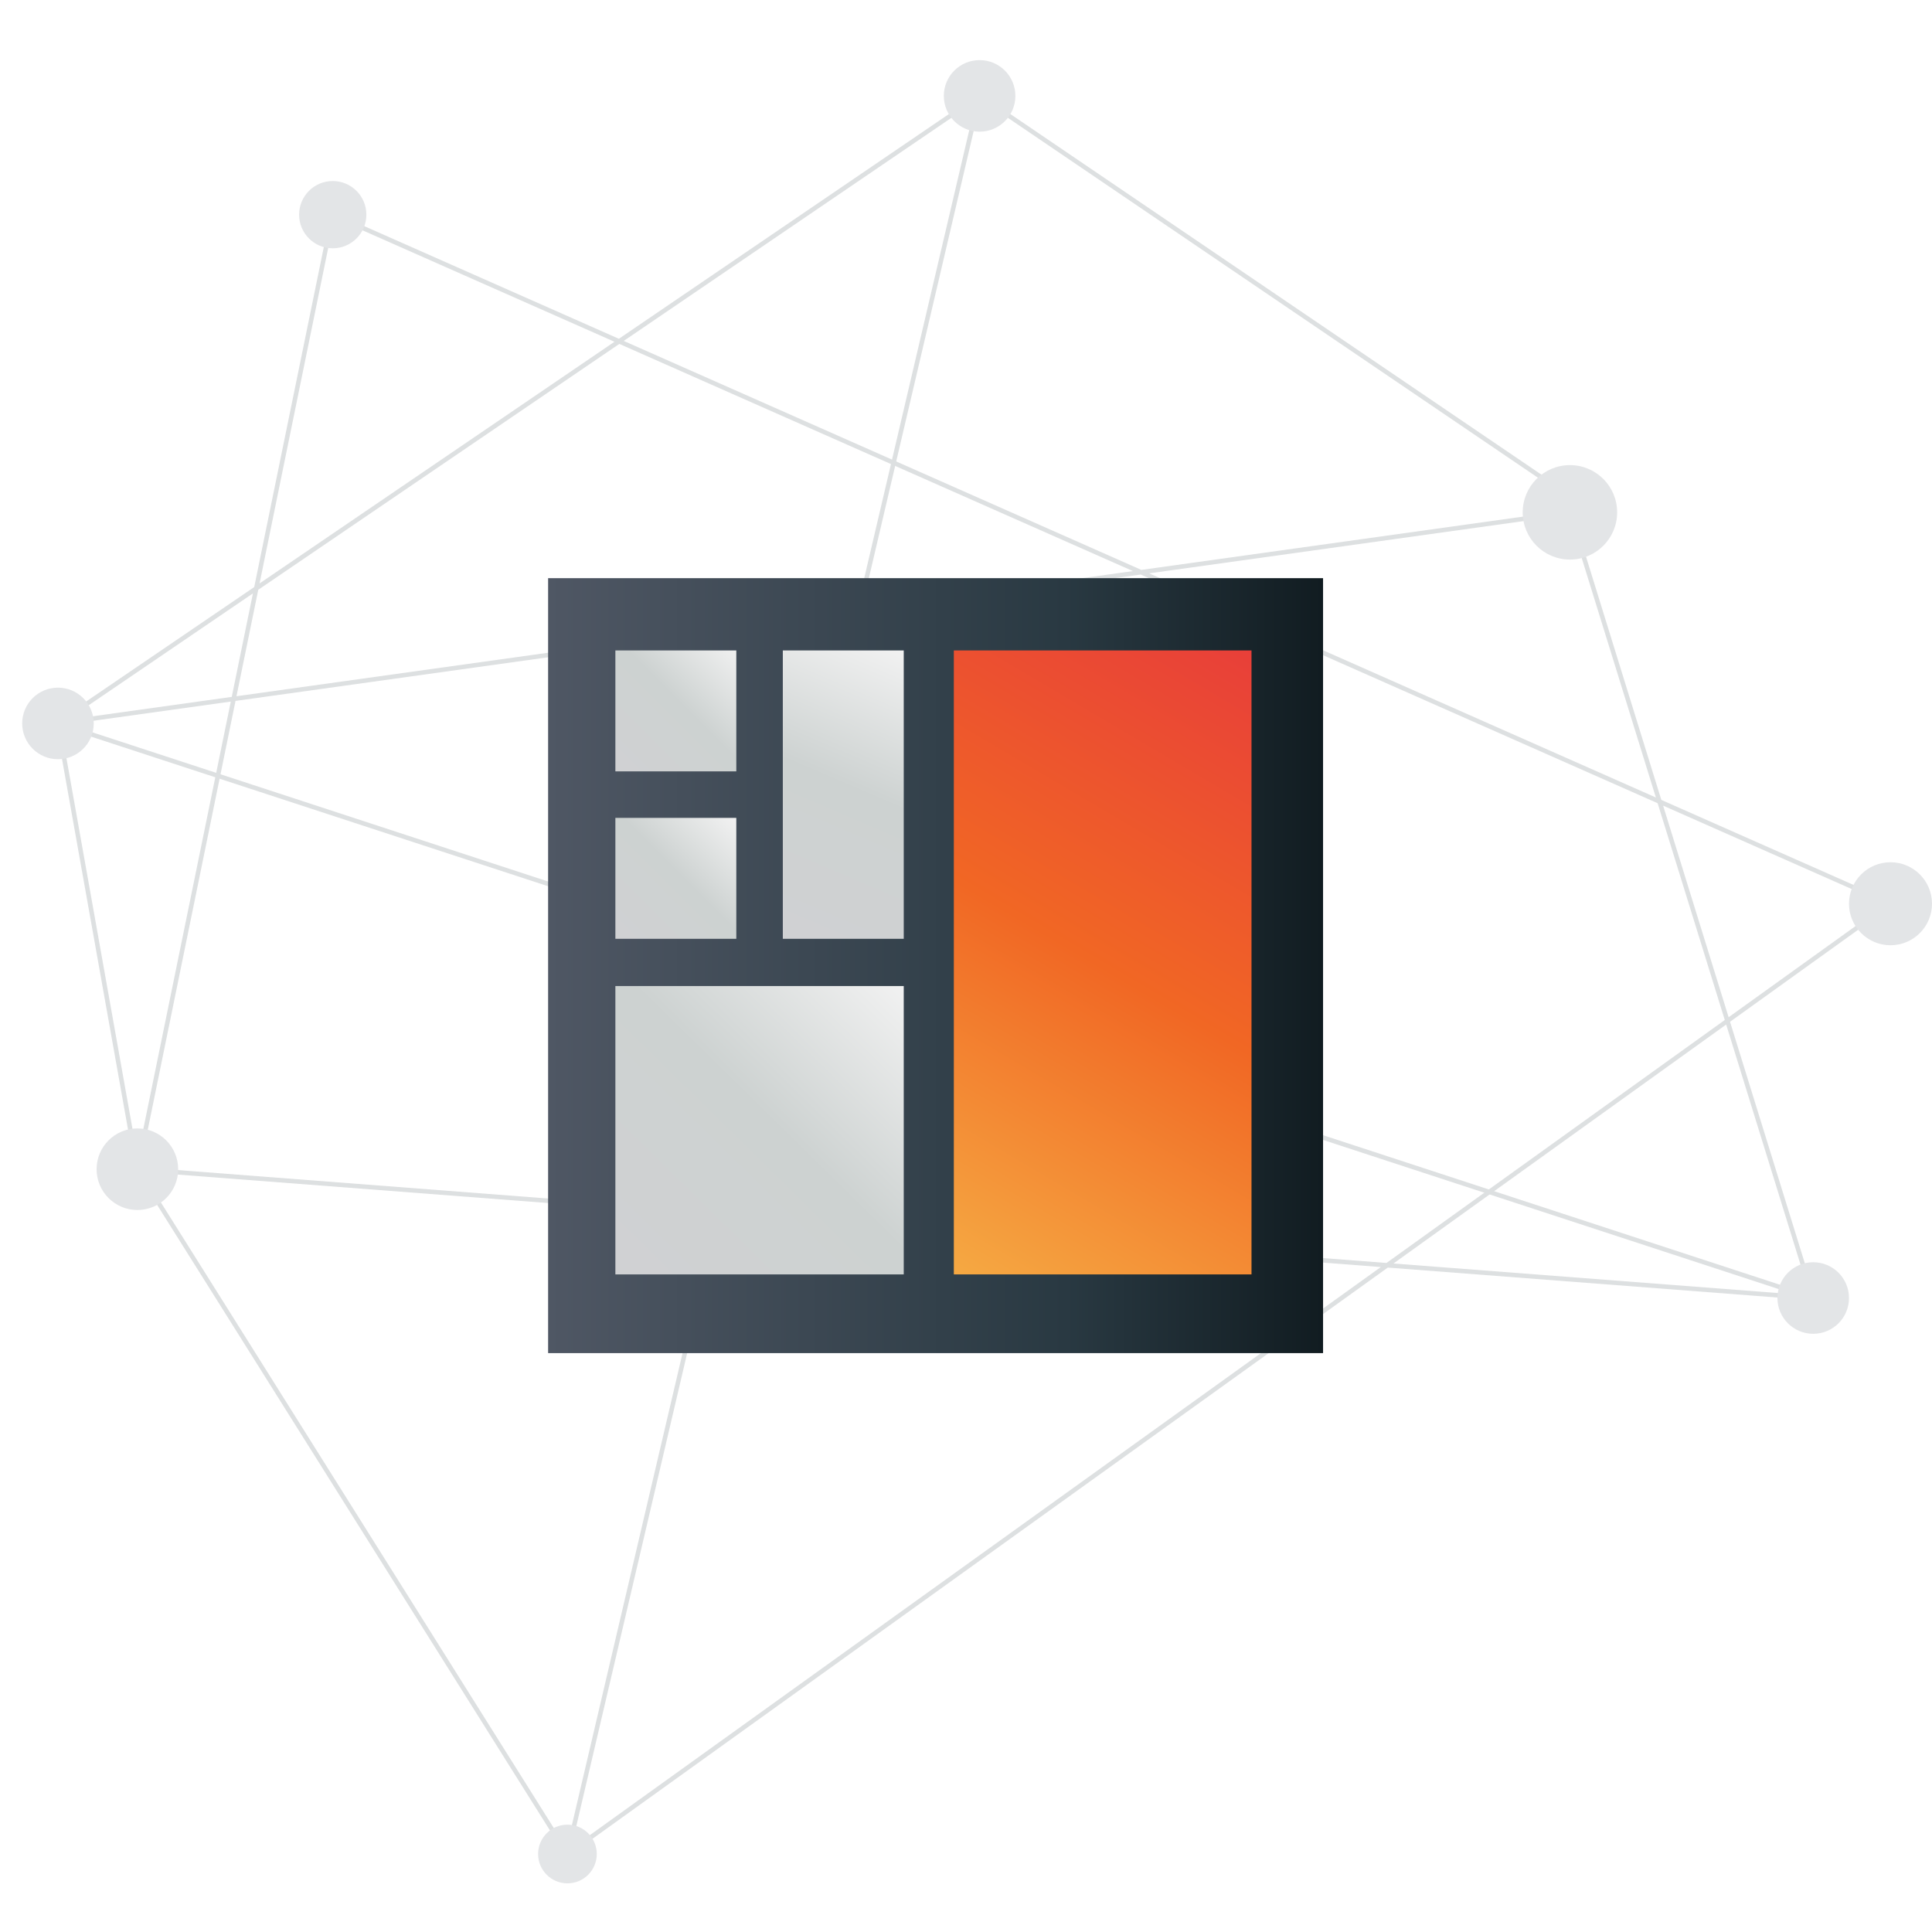 <?xml version="1.0" encoding="utf-8"?>
<!-- Generator: Adobe Illustrator 19.1.0, SVG Export Plug-In . SVG Version: 6.00 Build 0)  -->
<svg version="1.1" id="Layer_1" xmlns="http://www.w3.org/2000/svg" xmlns:xlink="http://www.w3.org/1999/xlink" x="0px" y="0px"
	 width="270px" height="270px" viewBox="0 0 270 270" style="enable-background:new 0 0 270 270;" xml:space="preserve">
<style type="text/css">
	.st0{opacity:0.16;}
	.st1{fill:none;stroke:#26373E;stroke-width:0.629;stroke-miterlimit:10;}
	.st2{fill:#4F5764;}
	.st3{fill:url(#SVGID_1_);}
	.st4{fill:url(#SVGID_2_);}
	.st5{fill:url(#SVGID_3_);}
	.st6{fill:url(#SVGID_4_);}
	.st7{fill:url(#SVGID_5_);}
	.st8{fill:url(#SVGID_6_);}
</style>
<g>
	<g class="st0">
		<polyline class="st1" points="217.9,68.4 136.9,13.4 8.1,101.1 219.4,71.6 253.4,181.4 19.2,163.4 46.5,30 264.2,126.3 
			79.3,259.1 		"/>
		<polyline class="st1" points="253.4,181.4 8.1,101.1 19.2,163.4 79.3,259.1 136.9,13.4 		"/>
		<g>
			<circle class="st2" cx="253.4" cy="181.4" r="5"/>
			<circle class="st2" cx="8.1" cy="101.1" r="5"/>
			<circle class="st2" cx="19.2" cy="163.4" r="5.7"/>
			<circle class="st2" cx="136.9" cy="13.4" r="5"/>
			<circle class="st2" cx="79.3" cy="259.1" r="4.1"/>
			<circle class="st2" cx="46.5" cy="30" r="4.7"/>
			<circle class="st2" cx="264.2" cy="126.3" r="5.8"/>
			<circle class="st2" cx="219.4" cy="71.6" r="6.6"/>
		</g>
	</g>
	<g>
		<g>
			<linearGradient id="SVGID_1_" gradientUnits="userSpaceOnUse" x1="76.569" y1="134.926" x2="184.876" y2="134.926">
				<stop  offset="0" style="stop-color:#4F5764"/>
				<stop  offset="0.668" style="stop-color:#293942"/>
				<stop  offset="1" style="stop-color:#111C21"/>
			</linearGradient>
			<rect x="76.6" y="80.8" class="st3" width="108.3" height="108.3"/>
		</g>
		<linearGradient id="SVGID_2_" gradientUnits="userSpaceOnUse" x1="130.001" y1="175.41" x2="178.618" y2="93.003">
			<stop  offset="0" style="stop-color:#F5A842"/>
			<stop  offset="0.491" style="stop-color:#F16724"/>
			<stop  offset="1" style="stop-color:#E83F39"/>
		</linearGradient>
		<rect x="133.3" y="90.9" class="st4" width="41.6" height="87.2"/>
		<linearGradient id="SVGID_3_" gradientUnits="userSpaceOnUse" x1="86.76" y1="177.767" x2="126.751" y2="137.08">
			<stop  offset="0" style="stop-color:#D0D1D3"/>
			<stop  offset="0.522" style="stop-color:#CDD2D1"/>
			<stop  offset="0.994" style="stop-color:#F2F2F2"/>
		</linearGradient>
		<rect x="86" y="137.8" class="st5" width="40.3" height="40.3"/>
		<linearGradient id="SVGID_4_" gradientUnits="userSpaceOnUse" x1="109.281" y1="131.145" x2="126.754" y2="90.374">
			<stop  offset="0" style="stop-color:#D0D1D3"/>
			<stop  offset="0.522" style="stop-color:#CDD2D1"/>
			<stop  offset="0.994" style="stop-color:#F2F2F2"/>
		</linearGradient>
		<rect x="109.4" y="90.9" class="st6" width="16.9" height="40.3"/>
		<linearGradient id="SVGID_5_" gradientUnits="userSpaceOnUse" x1="86.351" y1="107.484" x2="103.559" y2="90.276">
			<stop  offset="0" style="stop-color:#D0D1D3"/>
			<stop  offset="0.522" style="stop-color:#CDD2D1"/>
			<stop  offset="0.994" style="stop-color:#F2F2F2"/>
		</linearGradient>
		<rect x="86" y="90.9" class="st7" width="16.9" height="16.9"/>
		<linearGradient id="SVGID_6_" gradientUnits="userSpaceOnUse" x1="86.192" y1="131.056" x2="103.07" y2="114.178">
			<stop  offset="0" style="stop-color:#D0D1D3"/>
			<stop  offset="0.522" style="stop-color:#CDD2D1"/>
			<stop  offset="0.994" style="stop-color:#F2F2F2"/>
		</linearGradient>
		<rect x="86" y="114.3" class="st8" width="16.9" height="16.9"/>
	</g>
</g>
</svg>
